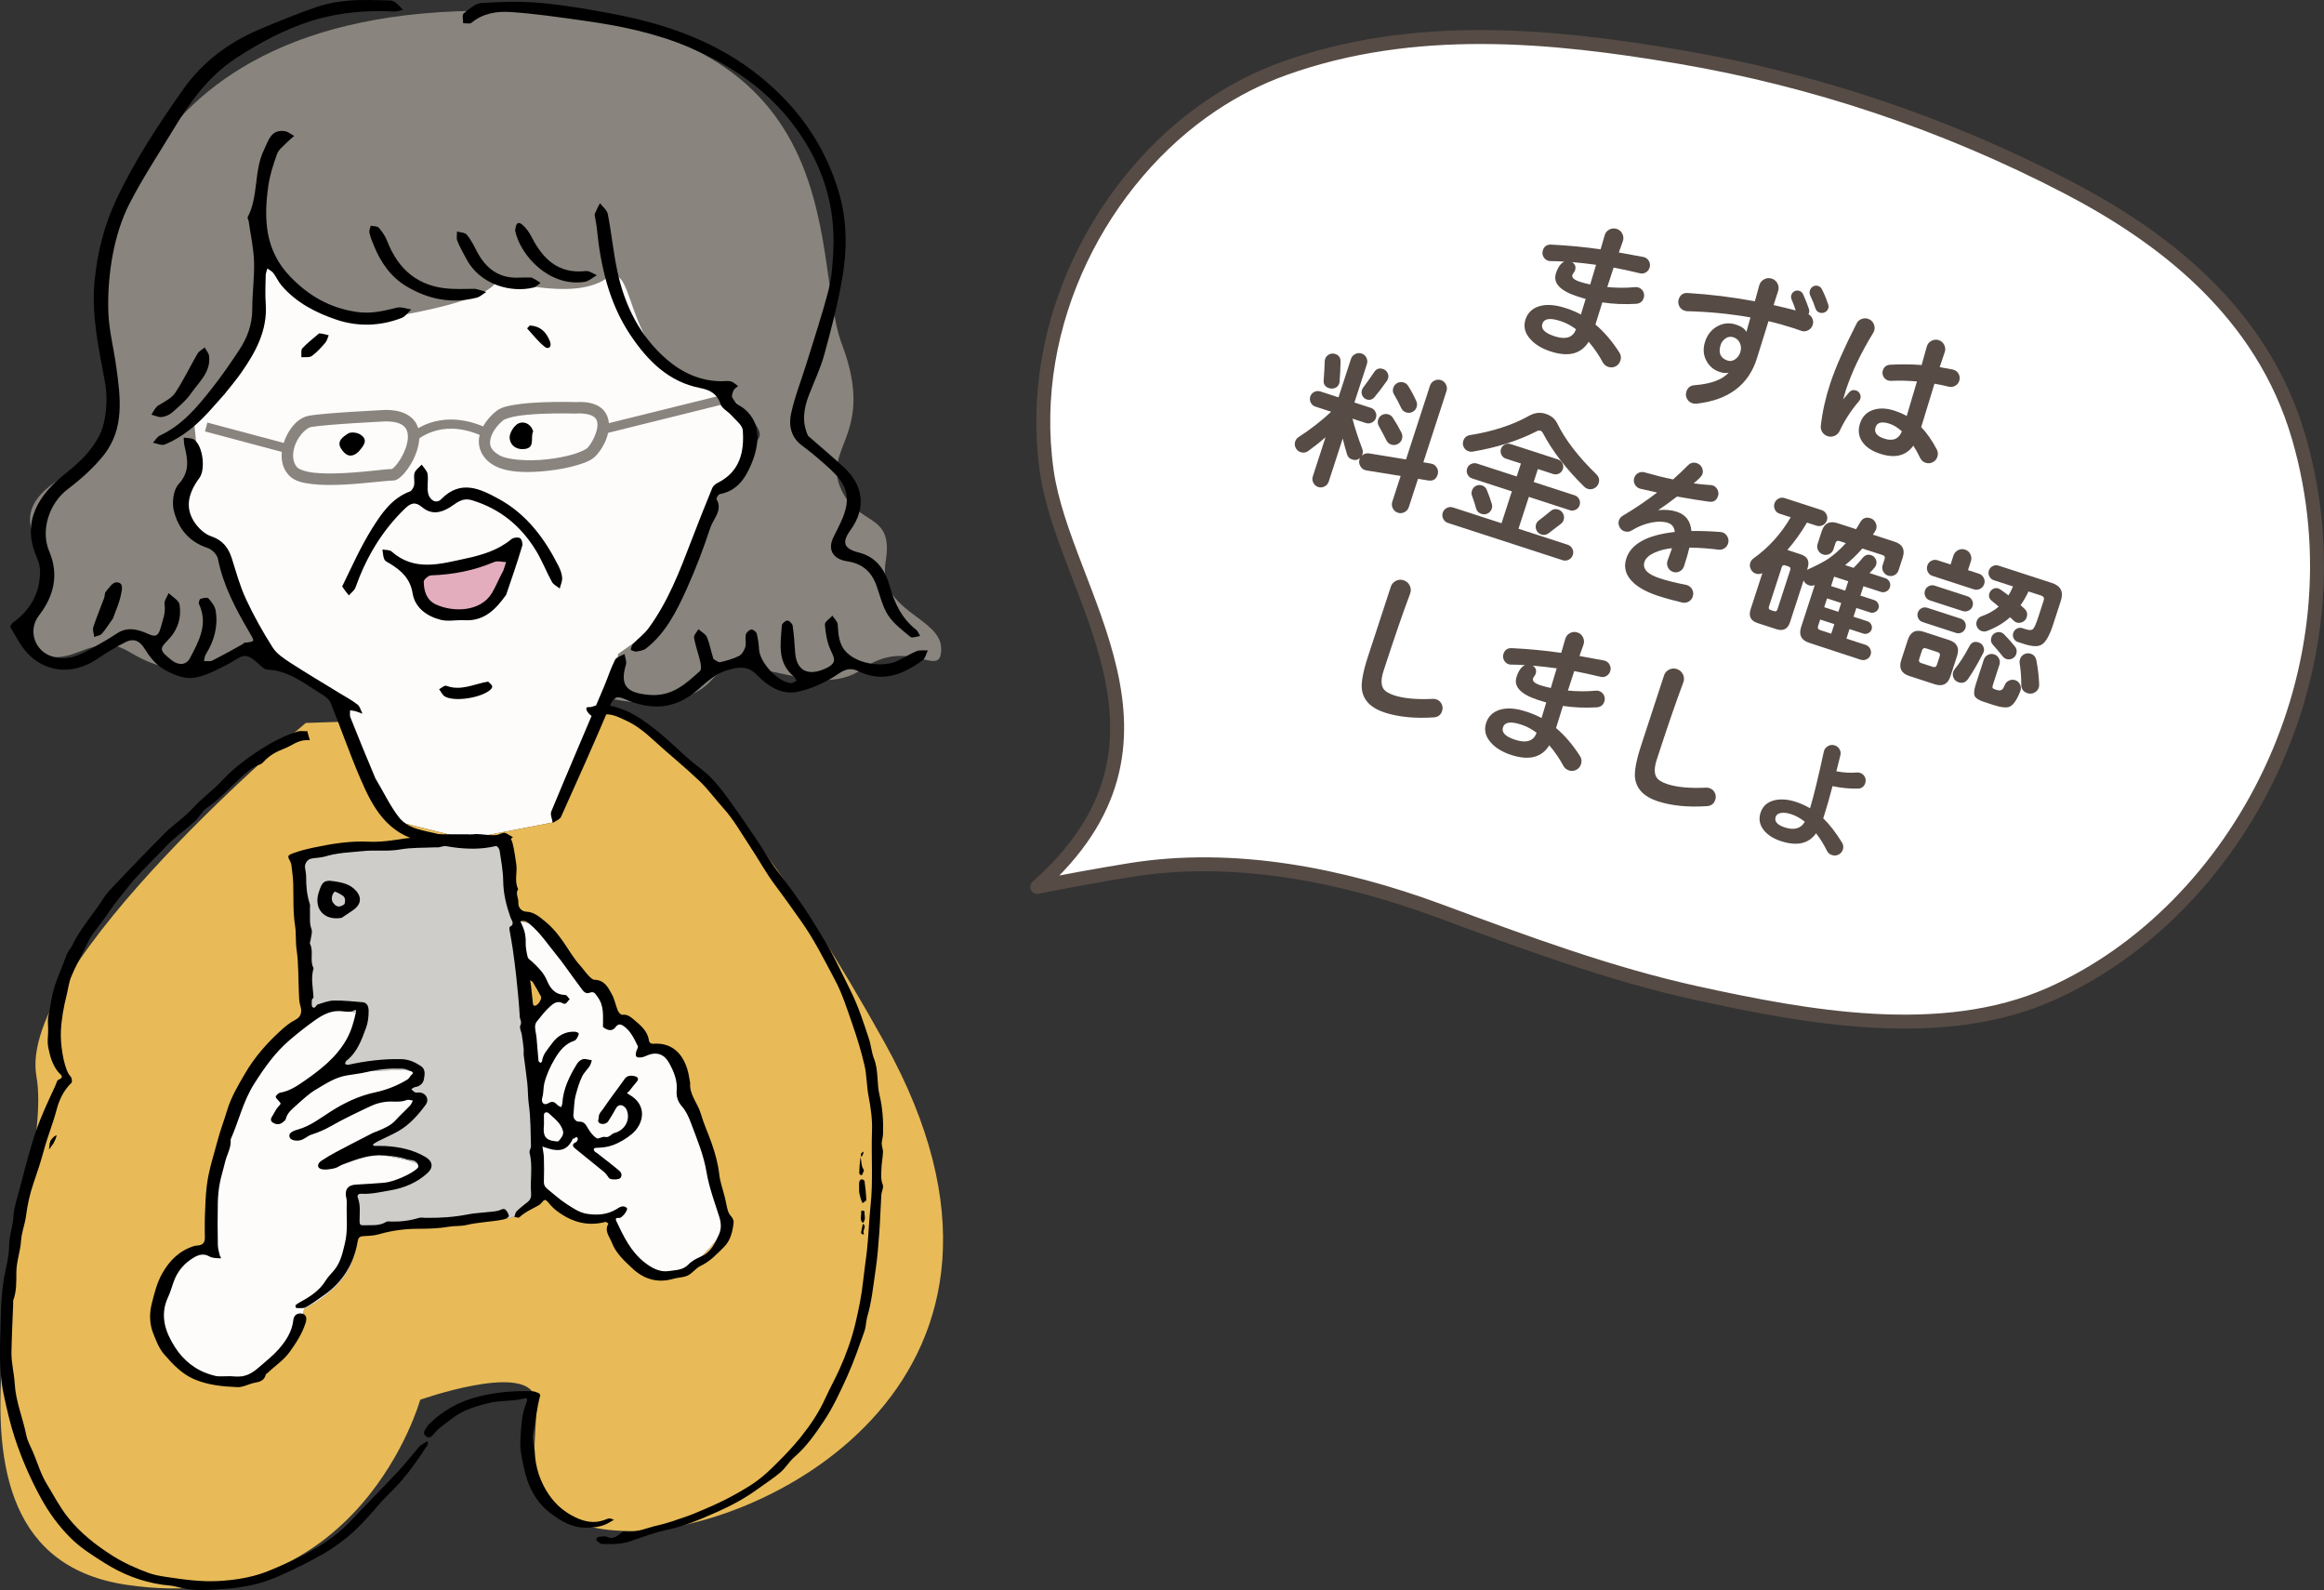 <?xml version="1.0" encoding="UTF-8"?><svg id="_レイヤー_2" xmlns="http://www.w3.org/2000/svg" width="248.92" height="170.269" viewBox="0 0 248.92 170.269"><rect x="0" y="0" width="248.92" height="170.269" fill="#333333" stroke="none"/><defs><style>.cls-1{fill:#e4adbd;}.cls-1,.cls-2,.cls-3,.cls-4,.cls-5,.cls-6,.cls-7{stroke-width:0px;}.cls-1,.cls-3,.cls-4,.cls-5,.cls-7{fill-rule:evenodd;}.cls-8{fill:#fff;stroke:#564b45;stroke-linecap:round;stroke-linejoin:round;stroke-width:1.493px;}.cls-3{fill:#e8bb58;}.cls-4{fill:#cfcdca;}.cls-5{fill:#fefcfb;}.cls-6{fill:#564b45;}.cls-7{fill:#89847d;}</style></defs><g id="_ヘッダー"><path class="cls-8" d="M129.849,11.23c2.423-1.619,4.996-2.931,7.661-3.887,13.933-5.002,28.653-3.59,42.44-1.245,14.309,2.434,28.276,7.091,41.394,13.897,10.228,5.307,20.969,13.38,24.877,26.86,7.222,24.907-6.481,50.672-26.608,59.606-11.656,5.174-26.182,2.441-37.803-.094-9.404-2.052-18.609-5.488-27.681-8.843-10.383-3.84-22.005-6.153-33.13-4.348-3.304.536-6.607,1.139-9.904,1.796,17.613-15.603,2.893-31.281,1.019-44.529-2.257-15.952,6.033-31.396,17.733-39.213Z"/><path class="cls-6" d="M176.052,31.918c-.124.383-.396.588-.816.615-1.258.074-2.463.022-3.615-.152-.204.628-.45,1.417-.736,2.37.932.783,1.787,1.785,2.567,3.002.171.267.208.555.107.862-.09.276-.259.48-.507.612-.248.131-.51.151-.787.062-.266-.087-.465-.253-.598-.494-.4-.754-.903-1.485-1.505-2.2-.814,1.311-2.172,1.657-4.074,1.039-.967-.314-1.702-.765-2.205-1.352-.566-.642-.729-1.336-.487-2.078.221-.682.683-1.142,1.384-1.385.793-.271,1.783-.207,2.97.19.573.187,1.101.409,1.58.671.103-.354.272-.91.506-1.668-.206-.055-.494-.144-.865-.264-1.881-.611-2.652-1.438-2.314-2.479.217-.669.518-1.089.902-1.257-.577-.035-1.063-.053-1.463-.053-.106,0-.197-.012-.271-.036-.234-.076-.406-.222-.518-.441-.111-.218-.128-.442-.052-.677.138-.426.434-.629.886-.611,1.827.09,3.593.258,5.298.506l.434-1.498c.079-.28.247-.486.502-.622.255-.133.521-.155.797-.065s.477.265.603.53c.126.263.14.526.043.789-.079.21-.221.609-.425,1.201.586.108,1.463.27,2.627.484.254.047.451.187.586.419.137.232.163.477.08.73-.072.223-.21.394-.412.509-.203.118-.417.145-.644.083-.991-.24-1.924-.443-2.797-.61l-.679,2.088c1.024.099,2.011.103,2.957.011.145-.012.266-.002.361.029.244.079.421.228.533.445.112.219.127.45.047.694ZM168.8,35.254c-.508-.389-1.071-.684-1.687-.885-1.096-.355-1.732-.256-1.912.296-.18.553.251.998,1.293,1.337,1.072.349,1.795.202,2.169-.44.028-.05.073-.152.136-.308ZM170.322,30.461c.124-.418.334-1.118.63-2.104-.888-.124-1.744-.22-2.566-.288.329.213.434.506.313.877-.024.074-.073.161-.146.263-.073.099-.119.175-.136.228-.093.287.179.534.817.742.297.096.66.19,1.088.282Z"/><path class="cls-6" d="M194.151,34.802c-.083.255-.247.445-.493.57-.247.126-.501.141-.763.044-.262-.098-.51-.185-.745-.261-.914-.297-1.824-.552-2.729-.763-.331,1.055-.746,2.383-1.242,3.984-.894,2.859-3.059,4.477-6.493,4.853-.135.015-.276-.002-.426-.051-.255-.083-.446-.245-.573-.485-.126-.242-.147-.494-.061-.76.139-.426.429-.654.875-.686,1.734-.13,2.955-.578,3.663-1.349-.262.081-.583.058-.965-.066-.648-.21-1.132-.622-1.45-1.237-.316-.614-.356-1.287-.118-2.021.238-.732.674-1.275,1.305-1.629.632-.353,1.304-.414,2.017-.183.562.183.931.444,1.102.781.038-.117.182-.634.434-1.551-2.222-.393-4.481-.615-6.779-.668-.082-.004-.175-.022-.281-.058-.255-.082-.443-.243-.565-.483-.123-.238-.142-.486-.06-.74.155-.479.487-.702.993-.666,2.351.142,4.739.436,7.167.884l.464-1.699c.082-.291.256-.508.52-.65.265-.145.539-.169.826-.076.276.09.481.266.614.525.133.261.154.529.064.805l-.487,1.5c.842.191,1.631.383,2.368.574-.082-.285-.23-.68-.442-1.184-.066-.161-.074-.317-.025-.466.059-.182.17-.315.333-.403.165-.087.336-.103.518-.043.19.062.327.184.409.361.274.607.483,1.14.628,1.597.047.146.046.292-.002.44-.004.01-.021.047-.052.105.199.112.342.277.43.493.089.217.096.438.023.66ZM186.398,37.729c.114-.352.1-.682-.04-.991-.141-.311-.371-.517-.689-.62-.308-.101-.592-.061-.849.12-.259.181-.434.414-.528.701-.269.863-.016,1.423.76,1.675.275.09.544.041.805-.145.259-.186.441-.432.541-.74ZM195.823,33.018c-.062.191-.183.332-.365.42-.181.088-.368.101-.559.038-.233-.076-.387-.237-.459-.483-.096-.325-.284-.792-.567-1.4-.068-.152-.071-.323-.009-.515.059-.18.173-.316.344-.407.17-.092.346-.108.527-.05s.314.173.4.342c.233.439.455.97.664,1.59.062.174.069.329.024.466Z"/><path class="cls-6" d="M199.256,42.7c-.031.096-.074.175-.131.239-.875,1.032-1.569,2.099-2.079,3.201-.114.245-.297.421-.542.529-.247.107-.498.121-.752.038-.245-.079-.436-.228-.572-.441-.135-.215-.187-.446-.154-.693.179-1.527.52-3.044,1.021-4.551.552-1.664,1.49-3.792,2.813-6.382.108-.224.281-.382.517-.475.235-.094.471-.103.705-.027.266.087.463.257.592.511.129.253.151.513.064.778-.024.074-.062.149-.109.228-1.299,2.116-2.277,4.166-2.933,6.149-.079.246-.173.567-.279.968.057-.064.266-.313.631-.748.206-.237.459-.309.755-.212.182.06.315.177.405.353.09.177.106.354.047.535ZM207.513,48.908c-.086.266-.252.461-.499.587-.246.125-.502.145-.768.059s-.464-.269-.599-.547c-.201-.429-.437-.858-.709-1.288-.791,1.094-1.972,1.386-3.544.875-.915-.297-1.563-.733-1.945-1.31-.383-.577-.458-1.221-.227-1.934.235-.723.69-1.204,1.367-1.441.678-.238,1.446-.217,2.308.062.478.155.92.346,1.329.572.362-1.187.727-2.419,1.096-3.698-.982-.084-1.917-.104-2.798-.062-.096.003-.197-.011-.303-.046-.224-.072-.389-.214-.497-.426-.107-.211-.125-.428-.053-.652.121-.371.374-.571.758-.599,1.081-.071,2.211-.062,3.394.027l.552-1.972c.08-.278.246-.485.501-.619.255-.136.516-.16.782-.073.266.086.462.259.588.519.127.258.144.518.046.78-.166.475-.344,1.005-.534,1.59.446.073.911.161,1.396.259.275.055.482.205.621.449.138.244.163.499.077.765-.076.234-.221.409-.436.528-.214.117-.442.149-.683.095-.489-.122-1-.229-1.534-.321l-1.422,4.648c.598.617,1.155,1.416,1.671,2.393.129.254.15.515.064.78ZM203.708,46.19c-.435-.398-.874-.671-1.321-.816-.828-.27-1.328-.144-1.497.377-.18.553.129.959.927,1.218.934.304,1.564.044,1.892-.778Z"/><path class="cls-6" d="M153.982,50.827c-.163.498-.5.706-1.013.622l-1.088-.178-.984,3.028c-.08.245-.235.427-.468.545-.232.118-.465.14-.7.063-.244-.079-.425-.235-.544-.468-.118-.232-.138-.471-.058-.716l.896-2.758-3.667-.591c-.279-.044-.493-.191-.642-.438-.148-.25-.18-.506-.093-.771.007-.021.026-.062.057-.123-.246.215-.527.27-.847.166-.287-.094-.473-.282-.556-.568-.159-.521-.312-1.082-.459-1.682l-1.497,4.607c-.076.233-.225.408-.444.525-.219.116-.447.136-.68.061-.234-.076-.408-.227-.523-.452s-.134-.455-.058-.688l1.362-4.192c-.562.499-1.181.991-1.855,1.476-.246.18-.518.221-.815.124-.233-.076-.409-.228-.523-.452-.114-.226-.133-.454-.057-.688.066-.201.188-.362.368-.48,1.262-.812,2.425-1.714,3.487-2.708l-1.689-.549c-.224-.072-.389-.215-.495-.426-.108-.211-.127-.428-.054-.652.072-.223.214-.388.427-.496.209-.107.427-.124.65-.052l1.945.632,1.336-4.113c.076-.233.226-.408.452-.522.225-.114.455-.134.689-.058.232.075.405.226.514.449.109.223.126.452.05.686l-1.336,4.113,1.754.569c.223.072.388.214.496.425.108.212.126.43.054.652-.073.224-.215.389-.427.496-.211.107-.429.125-.651.053l-1.436-.467c.256.988.608,2.072,1.059,3.252.069.188.072.377.01.568-.01.031-.03.077-.062.137.23-.206.498-.283.798-.234l3.933.645,2.564-7.891c.08-.245.235-.427.467-.544.232-.119.471-.138.715-.059.234.076.41.229.529.462.119.232.138.471.058.716l-2.476,7.619.802.138c.269.039.478.182.629.424.15.242.182.498.096.764ZM143.48,40.84c-.003.08-.015.152-.036.217-.076.234-.222.396-.438.482-.217.09-.436.098-.66.024-.414-.135-.604-.42-.569-.854.055-.675.093-1.352.112-2.025.002-.081.017-.16.042-.234.072-.223.215-.388.425-.496.212-.107.429-.124.651-.052.394.128.586.401.579.821-.016.771-.051,1.477-.105,2.117ZM148.667,40.551c-.014.043-.049.114-.104.213-.479.678-.92,1.258-1.322,1.738-.235.287-.523.376-.863.266-.201-.065-.353-.196-.453-.394s-.119-.396-.053-.6c.042-.127.08-.208.115-.243.479-.644.88-1.207,1.201-1.69.23-.349.542-.459.936-.331.223.072.387.212.491.416.104.204.122.412.053.625ZM150.158,47.027c-.076.234-.227.408-.452.523s-.455.135-.689.059c-.244-.079-.422-.236-.533-.474-.205-.418-.467-.914-.786-1.488-.135-.232-.164-.47-.084-.715.076-.233.222-.404.438-.51s.441-.121.675-.045c.191.062.347.183.463.362.322.492.627,1.02.914,1.584.114.225.132.459.053.703ZM151.733,43.59c-.076.234-.224.408-.441.519-.219.111-.445.129-.678.053-.256-.083-.434-.24-.535-.474-.225-.496-.481-.978-.763-1.446-.14-.22-.168-.46-.085-.714.076-.234.224-.406.441-.518.218-.111.445-.129.679-.053.212.068.375.198.489.388.341.546.625,1.079.855,1.601.097.207.109.422.037.645Z"/><path class="cls-6" d="M168.464,59.426c-.076.234-.222.402-.439.51-.217.105-.437.122-.66.05l-12.274-3.988c-.223-.072-.392-.216-.504-.428-.113-.214-.131-.437-.055-.671.076-.234.222-.402.438-.509s.437-.122.66-.05l5.196,1.688,1.109-3.413-4.256-1.383c-.213-.068-.374-.205-.483-.412-.109-.205-.128-.419-.056-.644.072-.223.214-.386.424-.487.209-.104.42-.119.633-.051l4.256,1.383.45-1.387-1.609-.523c-.213-.068-.371-.205-.475-.408-.104-.205-.122-.413-.053-.625.069-.213.206-.372.41-.475.204-.104.412-.122.625-.053l5.069,1.646c.212.069.371.206.475.41.104.203.122.412.053.625-.069.212-.206.371-.41.475-.204.104-.413.121-.625.052l-1.643-.533-.45,1.387,4.384,1.425c.213.068.373.206.483.412.108.206.127.42.055.643-.073.225-.214.388-.423.489-.21.103-.42.118-.633.05l-4.384-1.425-1.109,3.413,5.261,1.709c.223.072.391.214.504.428.113.213.131.436.056.67ZM171.226,51.741c-.08.244-.235.426-.468.544-.232.119-.471.138-.715.058-.128-.041-.246-.113-.352-.219-1.934-1.897-3.41-3.81-4.428-5.738-.072-.142-.161-.229-.266-.264-.117-.038-.254-.018-.408.062-2.014,1.025-4.299,1.751-6.859,2.178-.147.022-.291.011-.429-.034-.232-.076-.406-.224-.516-.441-.112-.219-.129-.444-.053-.678.114-.352.35-.557.709-.615,2.455-.391,4.57-1.083,6.351-2.078.587-.326,1.173-.395,1.758-.205s.997.53,1.238,1.02c.861,1.76,2.257,3.576,4.187,5.449.285.28.368.602.251.963ZM159.781,54.473c-.076.232-.223.403-.439.508-.217.106-.436.124-.66.051-.309-.1-.502-.299-.582-.595-.121-.462-.268-.915-.44-1.358-.065-.162-.065-.344 0-.546.073-.224.212-.39.418-.499s.421-.128.645-.055c.255.082.431.245.527.488.224.542.402,1.041.536,1.496.051.17.049.338-.006.51ZM167.476,55.686c-.052.159-.141.289-.267.389-.252.2-.707.547-1.36,1.039-.232.172-.486.213-.762.123-.233-.076-.404-.224-.509-.439-.106-.216-.123-.436-.05-.659.051-.159.156-.303.315-.427.277-.203.681-.525,1.212-.963.249-.226.533-.285.852-.182.234.076.407.223.517.441.112.219.128.444.053.678Z"/><path class="cls-6" d="M185.092,58.202c-.072.225-.205.396-.396.516-.192.119-.401.166-.627.141-1.015-.131-2.055-.204-3.119-.221-.115.502-.309,1.168-.577,1.997-.08.245-.233.427-.46.547-.228.119-.463.14-.707.061-.255-.083-.439-.245-.555-.489-.115-.242-.127-.484-.038-.726.219-.599.349-.961.39-1.089l.078-.239c-.682.071-1.284.223-1.804.453-.632.276-1.011.612-1.139,1.006-.242.744.302,1.331,1.631,1.763.839.272,1.774.506,2.804.699.286.059.503.212.653.459.148.249.176.511.086.787-.079.244-.227.429-.442.552-.217.124-.45.157-.702.099-.907-.213-1.764-.449-2.571-.712-1.116-.362-1.985-.821-2.603-1.375-.854-.771-1.122-1.646-.804-2.624.511-1.572,2.24-2.52,5.189-2.843-.036-.504-.282-.831-.739-.979-.479-.155-1.057-.168-1.733-.035-.728.141-1.443.425-2.146.854-.235.147-.491.177-.768.087-.233-.076-.41-.231-.528-.463s-.141-.466-.064-.699c.069-.213.206-.38.411-.501,1.279-.76,2.507-1.589,3.68-2.488-.415-.1-1.011-.234-1.79-.405-.251-.058-.444-.203-.58-.435-.136-.232-.163-.477-.08-.732.076-.232.221-.406.433-.52.213-.111.438-.137.675-.07,1.021.295,2.037.549,3.049.76.543-.48,1.07-.979,1.579-1.495.28-.285.602-.369.963-.251.244.079.425.234.544.468.118.231.138.47.059.714-.062.191-.374.52-.936.983.594.087,1.203.149,1.824.187.072,0,.143.012.217.036.225.073.393.222.507.446.115.226.135.455.059.689-.152.467-.471.67-.955.605-.789-.103-1.895-.28-3.317-.531l-.118-.021c-.737.571-1.412,1.057-2.023,1.458.741-.077,1.405-.021,1.989.17.967.313,1.489,1.001,1.568,2.061.934-.014,1.967.021,3.103.108.081.004.153.016.217.036.244.08.427.239.549.479.122.24.143.48.063.725Z"/><path class="cls-6" d="M203.351,61.069c-.076.234-.223.406-.441.518-.218.111-.444.129-.677.053-.234-.076-.41-.225-.525-.443-.117-.221-.138-.447-.062-.682l.212-.654c.069-.211-.003-.353-.215-.422l-2.169-.704c-.547.633-1.163,1.227-1.847,1.779l.909.296c.381-.382.71-.745.988-1.09.248-.295.548-.385.898-.271.213.069.371.206.475.41.104.203.122.412.053.625-.031.096-.091.199-.181.311-.088.113-.265.303-.528.569l1.69.549c.201.065.351.193.448.384.097.189.112.386.046.588-.065.201-.192.351-.383.448-.19.097-.386.111-.587.046l-1.865-.605-.326,1.005,1.482.481c.18.059.316.173.408.343.091.173.108.349.05.528-.059.182-.177.316-.354.405-.176.09-.354.105-.534.047l-1.482-.481-.306.94,1.482.481c.18.059.316.173.408.344.091.17.109.347.05.527-.059.181-.178.316-.354.405-.176.09-.354.105-.534.047l-1.482-.481-.332,1.021,2.057.668c.212.069.374.206.481.412.11.206.129.421.056.644-.072.223-.214.385-.424.487-.208.103-.425.118-.648.046l-5.511-1.809c-.851-.276-1.137-.84-.86-1.689l1.46-4.495c-.204.086-.412.095-.625.025-.277-.09-.467-.264-.572-.521l-1.45,4.463c-.241.744-.733.996-1.478.754l-1.993-.647c-.744-.241-.994-.735-.753-1.479l1.259-3.873c-.237.111-.472.128-.706.052-.232-.076-.41-.229-.526-.462-.119-.232-.141-.466-.064-.7.062-.191.177-.346.346-.468,1.603-1.136,2.931-2.603,3.985-4.398l-1.18-.384c-.234-.076-.405-.221-.51-.438-.106-.216-.122-.44-.046-.675.073-.223.216-.391.43-.504.211-.113.436-.131.67-.055l3.937,1.279c.234.075.406.223.519.441.11.218.13.438.058.66-.076.234-.224.407-.441.518-.22.113-.444.129-.679.053l-1.02-.331c-.615,1.058-1.313,2.035-2.098,2.932l1.419.462c.744.241.994.734.752,1.477l-.062.191c.965-.438,1.699-.815,2.202-1.134.674-.451,1.325-1.026,1.953-1.728l-.686-.223c-.212-.069-.353.003-.422.215l-.212.654c-.076.234-.223.406-.441.518s-.444.129-.678.053c-.234-.076-.409-.224-.525-.443-.116-.221-.138-.447-.062-.682l.445-1.371c.276-.85.84-1.137,1.689-.86l1.993.647c.122-.195.265-.437.43-.725.255-.457.625-.607,1.114-.448.245.079.425.238.542.476.116.238.135.479.056.724-.024.074-.138.261-.341.559l2.327.757c.852.275,1.138.84.861,1.689l-.445,1.371ZM190.376,65.259l1.377-4.239c.059-.182-.003-.301-.183-.359l-.367-.119c-.181-.06-.3.001-.359.183l-1.377,4.239c-.059.182.002.301.183.359l.367.119c.18.059.301-.001.359-.183ZM196.142,67.856l.332-1.021-1.516-.492-.228.703c-.069.211.004.353.217.422l1.195.389ZM196.903,65.512l.306-.941-1.516-.492-.306.941,1.516.492ZM197.639,63.249l.326-1.006-1.516-.492-.326,1.006,1.516.492Z"/><path class="cls-6" d="M208.911,72.41c-.276.851-.838,1.138-1.688.861l-2.727-.886c-.85-.276-1.136-.839-.86-1.689l.71-2.184c.276-.851.839-1.138,1.689-.861l2.727.886c.851.276,1.136.839.86,1.689l-.71,2.184ZM210.516,67.256c-.069.213-.202.369-.398.469-.199.101-.402.117-.615.049l-3.571-1.161c-.212-.069-.369-.202-.469-.4-.101-.196-.117-.4-.048-.613.069-.213.202-.368.4-.471.196-.1.401-.116.613-.047l3.571,1.161c.213.068.368.201.471.398.1.199.115.402.046.615ZM207.456,71.197l.306-.941c.069-.213-.003-.353-.216-.422l-1.259-.409c-.213-.068-.353.002-.422.215l-.306.941c-.069.212.002.354.215.422l1.259.409c.213.069.354-.003.423-.215ZM211.283,64.897c-.072.223-.214.387-.424.488-.208.102-.42.119-.632.05l-3.524-1.146c-.212-.068-.37-.205-.475-.409-.104-.204-.119-.418-.047-.641.069-.213.206-.372.41-.476.204-.104.413-.121.625-.053l3.524,1.146c.212.069.374.206.482.411.11.207.13.416.061.629ZM212.526,62.534c-.076.234-.223.406-.441.519-.218.11-.444.129-.677.053l-4.417-1.435c-.233-.076-.403-.223-.51-.438-.104-.218-.12-.442-.044-.677.072-.223.216-.391.428-.504.213-.113.437-.132.67-.056l1.387.45.311-.956c.083-.255.245-.446.486-.573s.495-.147.761-.062c.255.083.442.247.562.491.12.245.14.495.057.75l-.311.956,1.164.378c.232.076.406.223.517.441.111.219.13.439.058.662ZM212.408,69.951c-.628,1.206-1.168,2.128-1.623,2.769-.258.362-.595.477-1.01.342-.232-.076-.406-.223-.517-.441-.112-.219-.128-.444-.053-.679.035-.105.091-.205.166-.298.525-.64,1.05-1.457,1.572-2.449.216-.412.542-.547.979-.405.244.079.417.235.517.468.101.232.09.464-.031.694ZM216.398,73.997c-.364.939-.745,1.496-1.143,1.673-.342.147-.917.09-1.725-.173l-1.021-.331c-.553-.18-.886-.391-1-.633-.115-.244-.076-.663.117-1.259l.854-2.63c.076-.233.223-.405.441-.518.219-.111.443-.129.678-.053.223.072.391.218.502.437s.128.444.053.678l-.674,2.073c-.065.201-.085.333-.058.395.027.062.121.118.279.17l.16.052c.255.083.446.069.577-.041.091-.063.191-.231.303-.5.081-.209.23-.363.45-.463.22-.098.437-.113.649-.044.233.076.407.229.52.46.113.23.125.467.035.707ZM219.921,66.84c-.39,1.201-.804,1.931-1.24,2.188-.383.239-1.016.216-1.898-.07l-.654-.213c-.201-.065-.351-.192-.447-.384-.098-.189-.112-.386-.047-.588s.194-.354.386-.456c.192-.103.389-.12.59-.055l.367.119c.372.121.631.113.774-.022.144-.135.335-.569.573-1.303l.569-1.754c.086-.266-.003-.441-.269-.527l-1.354-.44c-.262.55-.545,1.038-.849,1.469.012.004.151.132.421.384.271.254.35.555.235.905-.076.234-.222.403-.438.509-.216.107-.442.121-.676.046-.128-.042-.349-.226-.666-.552-.682.613-1.505,1.103-2.47,1.472-.187.068-.375.072-.567.01-.213-.069-.374-.206-.483-.413-.109-.205-.127-.42-.054-.644.086-.266.261-.444.525-.534.701-.242,1.312-.584,1.831-1.025-.199-.183-.442-.386-.727-.608-.287-.222-.377-.497-.27-.827.062-.191.186-.341.368-.452.183-.111.381-.132.593-.063.128.041.488.288,1.082.738.167-.262.33-.58.486-.952l-2.057-.668c-.213-.069-.372-.206-.476-.409-.104-.205-.121-.413-.052-.625.069-.213.204-.371.409-.475.204-.104.413-.122.625-.053l5.707,1.854c.956.312,1.279.945.968,1.901l-.818,2.519ZM215.959,70.03c-.069.213-.207.373-.412.483-.206.108-.42.127-.644.054-.159-.052-.292-.146-.4-.287-.306-.394-.652-.799-1.032-1.217-.218-.235-.276-.507-.176-.814.069-.213.205-.371.41-.475.203-.104.412-.122.625-.053.127.041.239.111.335.214.424.432.807.86,1.149,1.29.192.239.24.508.144.805ZM218.373,73.615c-.083.256-.243.442-.481.558-.237.117-.479.137-.723.058-.447-.146-.671-.448-.675-.908.004-.808-.055-1.585-.177-2.33-.018-.124-.003-.261.045-.409.079-.244.23-.42.454-.531.224-.108.452-.126.686-.05.33.107.532.338.605.69.168.854.27,1.715.305,2.584.005.131-.008.244-.039.339Z"/><path class="cls-6" d="M154.464,76.129c-.138.426-.43.653-.875.686-2.031.139-3.796-.034-5.295-.521-1.402-.456-2.205-1.24-2.407-2.353-.134-.713.077-1.919.63-3.62l2.45-7.486c.093-.286.273-.499.541-.635.267-.136.543-.158.831-.064.299.097.517.285.654.564.138.279.153.567.047.861-.745,1.967-1.694,4.726-2.848,8.274-.266.818-.284,1.436-.055,1.85.179.317.576.575,1.192.775,1.031.335,2.412.461,4.144.377.131-.004.249.012.354.046.267.086.459.252.579.496.122.244.14.494.057.749Z"/><path class="cls-6" d="M171.834,75.129c-.125.381-.397.587-.817.615-1.258.073-2.463.021-3.616-.153-.204.628-.449,1.416-.735,2.37.931.784,1.786,1.785,2.567,3.002.171.267.208.555.107.862-.09.276-.259.48-.507.611-.248.132-.511.151-.787.062-.266-.086-.464-.251-.597-.494-.401-.753-.904-1.485-1.505-2.198-.814,1.31-2.172,1.656-4.074,1.038-.967-.314-1.702-.765-2.205-1.352-.566-.642-.729-1.335-.487-2.079.221-.68.683-1.141,1.383-1.384.793-.271,1.783-.207,2.97.19.573.187,1.101.41,1.58.671.103-.354.271-.91.506-1.668-.205-.055-.494-.144-.865-.264-1.881-.611-2.653-1.438-2.314-2.479.217-.668.519-1.089.903-1.258-.577-.034-1.065-.052-1.464-.052-.104,0-.196-.012-.27-.035-.234-.076-.406-.223-.518-.441-.112-.219-.129-.443-.053-.678.139-.425.434-.629.887-.611,1.827.089,3.593.257,5.299.506l.434-1.498c.079-.279.247-.486.502-.622.254-.133.521-.155.797-.065s.478.266.603.53c.125.263.14.526.042.789-.079.21-.222.61-.425,1.2.587.109,1.463.271,2.627.484.254.048.451.188.586.42.136.232.163.476.08.73-.072.224-.209.393-.412.51-.202.117-.416.144-.644.081-.991-.239-1.925-.442-2.797-.608l-.679,2.087c1.024.1,2.011.103,2.958.011.144-.012.265-.002.361.029.244.079.421.229.533.445.111.218.127.451.048.695ZM164.582,78.464c-.508-.389-1.071-.684-1.687-.884-1.096-.355-1.732-.256-1.912.297-.179.553.251.997,1.293,1.336,1.072.349,1.795.202,2.169-.439.028-.051.073-.153.136-.31ZM166.104,73.671c.124-.418.334-1.118.63-2.104-.888-.124-1.745-.22-2.567-.288.329.213.434.506.313.877-.024.074-.073.162-.146.262s-.119.176-.136.229c-.094.287.178.533.816.74.298.097.661.19,1.089.283Z"/><path class="cls-6" d="M183.724,85.635c-.138.426-.43.654-.875.686-2.031.139-3.795-.033-5.294-.521-1.402-.456-2.206-1.24-2.408-2.353-.134-.712.077-1.919.63-3.619l2.45-7.487c.093-.286.273-.499.541-.635.267-.136.544-.158.831-.064.299.097.517.285.654.564.139.28.153.567.047.861-.745,1.967-1.693,4.726-2.847,8.274-.266.818-.285,1.436-.056,1.851.179.317.576.574,1.193.774,1.03.336,2.412.461,4.143.377.131-.004.249.012.355.047.266.086.458.251.578.495.122.245.14.495.057.749Z"/><path class="cls-6" d="M199.79,83.841c-.128.395-.392.596-.795.605-.877.021-1.782-.067-2.716-.265-.344,1.31-.655,2.395-.935,3.256l-.062.191c.68.654,1.351,1.52,2.012,2.592.148.236.178.486.091.752-.08.244-.231.424-.457.539-.226.114-.46.133-.704.054-.246-.08-.426-.233-.54-.458-.355-.714-.745-1.34-1.169-1.878-.787,1.119-2.041,1.399-3.763.84-.798-.259-1.406-.646-1.827-1.158-.458-.583-.576-1.208-.358-1.878.242-.744.776-1.198,1.606-1.365.663-.124,1.388-.06,2.175.196.531.173,1.038.403,1.521.688.37-1.207.862-3.232,1.48-6.075.059-.25.203-.444.435-.58.232-.137.476-.163.732-.08.232.076.408.218.521.426.115.208.14.431.075.668-.007.02-.148.58-.423,1.678.797.152,1.528.195,2.196.132.11-.012.222.001.339.039.233.076.404.22.512.431.107.211.124.429.052.651ZM193.313,87.994c-.477-.378-.97-.65-1.479-.815-.426-.139-.788-.18-1.088-.125-.301.056-.486.195-.559.419-.159.488.171.865.989,1.131.998.325,1.711.122,2.137-.609Z"/><path class="cls-5" d="M50.035,89.848l-8.158-2.04-6.118-12.747-8.414-5.609-4.078-10.452s-3.824-1.786-3.824-4.845c0-3.06-8.159-37.222,18.867-43.34,27.025-6.12,41.556,11.727,41.556,33.652,0,0,2.55,4.59-3.058,9.179l-6.63,14.023-2.294,1.528-8.668,18.867-9.178,1.784Z"/><path class="cls-7" d="M26.899,23.696s4.686,12.079,15.864,10.096c11.178-1.983,10.456-3.966,10.456-3.966,0,0,8.113,2.524,11.719,0,3.606-2.524,1.261,10.456,12.258,11.717,0,0,4.688,3.966,4.147,5.229-.541,1.261-4.507,6.13-4.507,6.13l-5.768,13.7-4.869,3.425-.36,4.867s7.212,1.623,10.456-2.162c3.246-3.787,10.997,2.524,16.045-1.082,5.048-3.606,8.473,1.261,8.473-2.164,0-3.425-6.85-3.966-5.949-9.374.901-5.408-3.065-3.606-4.867-7.932-1.802-4.326,3.785-5.768.181-15.323-3.606-9.555,2.343-36.236-39.301-35.695C9.232,1.702,11.034,34.332,11.034,34.332c0,0,3.606,11.898-4.326,16.765-7.932,4.867.541,8.294-2.345,12.079-2.884,3.785-1.442,8.833,3.968,6.671,5.408-2.164,4.507.72,10.275,1.802,5.77,1.082,6.13-2.524,8.654-1.623,2.524.901-3.246-10.997-3.246-10.997,0,0-4.145-2.162-4.145-5.048,0-2.884,1.261-5.408,1.261-5.408l-.36-3.606s9.915-6.669,6.13-21.272h0Z"/><path class="cls-7" d="M79.816,41.694l-14.6,3.619c-.047-.624-.321-1.269-.904-1.69-.624-.45-1.507-.635-2.7-.565h.026-.057c.01,0,.02-.003.031-.003-.04-.003-1.696-.054-3.55.023-.939.039-1.923.109-2.78.241-.857.132-1.57.272-2.111.691-.531.414-1.057.979-1.424,1.649-1.139-.474-2.18-.687-3.104-.728-1-.044-1.862.109-2.563.339-.515.169-.947.383-1.287.585-.073-.241-.179-.476-.329-.694-.552-.803-1.608-1.266-3.123-1.269h-.015l-.016.003s-1.629.078-3.466.194c-1.837.116-3.833.259-4.756.43-1.18.218-2.061,1.3-2.563,2.53-.049.122-.095.249-.135.378l-8.178-2.18-.252.951,8.227,2.193c-.091.888.095,1.794.753,2.499.597.64,1.506.834,2.55.953,1.043.118,2.245.104,3.428.044,1.181-.062,2.34-.174,3.267-.269.927-.094,1.696-.163,1.812-.159.443.016.684-.192.935-.409.249-.215.489-.492.724-.818.468-.652.901-1.494,1.122-2.387.073-.294.121-.598.137-.901.295-.213.784-.51,1.475-.736,1.154-.38,2.821-.543,4.989.365-.003.006-.005.013-.006.02-.277,1.08.107,2.385,1.442,3.189,1.443.868,3.754.872,5.945.624,1.097-.124,2.153-.329,3.029-.588.878-.261,1.564-.518,2.028-1.005.539-.569,1.103-1.467,1.32-2.464l14.917-3.699-.236-.956v.001ZM62.357,44.282c.621.036,1.012.179,1.237.34.298.215.396.468.403.862.015.79-.622,2.006-1.072,2.48-.109.114-.699.44-1.486.673-.788.233-1.787.43-2.819.547-2.063.233-4.3.067-5.173-.458-.982-.591-1.061-1.142-.885-1.828.176-.687.785-1.463,1.365-1.913.131-.103.761-.327,1.543-.448.782-.121,1.732-.191,2.643-.228,1.822-.075,3.483-.021,3.485-.021h.031l.03-.003c.261-.016.492-.016.699-.005v.002ZM41.344,45.124c1.274.005,1.835.342,2.104.735.269.393.308.996.136,1.69-.173.696-.549,1.435-.931,1.966-.191.266-.383.479-.528.603-.145.126-.259.106-.086.112-.423-.015-1.059.07-1.981.165-.922.093-2.061.204-3.206.264-1.145.058-2.299.065-3.226-.039-.927-.104-1.602-.37-1.788-.569-.565-.607-.56-1.589-.174-2.539.388-.949,1.195-1.701,1.649-1.786.71-.132,2.783-.297,4.608-.412,1.814-.114,3.404-.191,3.425-.191h0Z"/><path class="cls-3" d="M64.839,76.335l-.24.008-5.385,11.72-9.178,1.784-8.158-2.039-5.053-10.529-4.075.137S1.741,103.377,3.904,115.277c2.164,11.898-15.144,50.836,9.735,54.442,24.878,3.606,31.368-19.83,31.368-19.83,0,0,11.178-3.966,12.259-.36,1.082,3.604-3.966,14.422,10.456,14.422s46.873-16.585,27.042-52.28c-19.83-35.695-29.926-35.335-29.926-35.335h0ZM54.382,90.218l.82,8.315,2.245.518,5.768,6.49c2.164,0,1.623,4.147,1.623,4.147,3.606-1.082,3.966,2.524,3.966,2.524,4.326-1.442,4.688,5.227,4.688,5.227l4.507,13.521c-6.851,10.816-11.538,1.802-11.538,1.802l-.903-2.162c-1.621.72-6.128-1.623-6.128-1.623l-1.377-1.53.114,1.17-3.425,1.802-16.766,1.442v1.623c0,4.147-5.408,6.671-5.408,6.671-.72,4.867-5.408,7.029-5.408,7.029-10.637,1.983-9.916-5.227-9.375-10.094.541-4.869,4.869-2.705,4.869-2.705,0,0-1.263-1.623,1.442-11.538,2.496-9.152,8.458-13.798,9.371-14.466l-1.439-16.18,6.49-1.263,15.865-.72ZM55.684,103.418l1.129,11.466-.448-5.558,2.703-2.524-3.385-3.384Z"/><path class="cls-5" d="M55.103,98.51l.362,4.688,3.604,3.604-2.703,2.524,1.442,17.849,1.623,1.802s4.507,2.343,6.128,1.623l.903,2.162s4.686,9.014,11.538-1.802l-4.507-13.521s-.36-6.669-4.688-5.227c0,0-.36-3.606-3.966-2.524,0,0,.541-4.147-1.623-4.147l-5.768-6.49-2.345-.541ZM35.304,108.226c-.919-.006-1.654.018-1.654.018,0,0-6.85,4.688-9.555,14.603-2.703,9.915-1.442,11.538-1.442,11.538,0,0-4.328-2.164-4.867,2.705-.541,4.867-1.263,12.077,9.374,10.094,0,0,4.688-2.162,5.408-7.029,0,0,5.408-2.524,5.408-6.671v-5.589s7.393-1.623,7.393-2.703c0-1.082-6.671-1.804-6.671-1.804,0,0,6.311-4.507,6.311-5.589,0-1.08-2.345-1.442-2.345-1.442,0,0,2.524-.72,2.345-1.442-.181-.72-8.835,0-8.835,0,0,0,2.705-5.408,2.705-6.13,0-.45-2.043-.549-3.575-.559h0Z"/><path class="cls-4" d="M54.382,90.218l-15.865.72-6.49,1.263,1.439,16.18c.076-.055.184-.137.184-.137,0,0,.735-.024,1.654-.018,1.532.01,3.575.109,3.575.559,0,.722-2.705,6.13-2.705,6.13,0,0,8.654-.72,8.835,0,.179.722-2.345,1.442-2.345,1.442,0,0,2.345.362,2.345,1.442,0,1.082-6.311,5.589-6.311,5.589,0,0,6.671.722,6.671,1.804,0,1.08-7.393,2.703-7.393,2.703v3.966l16.766-1.442,3.425-1.802-.114-1.17-.246-.272-.994-12.291-1.129-11.466-.22-.22-.362-4.688.099.023-.82-8.315Z"/><path class="cls-1" d="M44.3,60.912s5.864.51,9.943-1.784c0,0,.383,5.481-4.461,6.375-4.844.891-5.737-4.207-5.481-4.59h0Z"/><path class="cls-2" d="M40.215,83.363c.857,1.419,1.532,2.871,2.482,4.114,1.026,1.343,2.765,1.45,4.28,1.843,2.294.597,4.6.795,6.894-.133.252-.103.705.288,1.065.451-.269.221-.505.538-.813.65-2.967,1.078-5.856.472-8.843-.166-3.829-.818-5.348-3.652-6.676-6.737-1.144-2.661-2.094-5.406-3.179-8.095-.149-.365-.543-.688-.899-.904-1.853-1.129-3.561-2.586-5.892-2.684-.233-.01-.499-.196-.681-.37-1.874-1.804-1.884-1.038-3.752-.101-1.16.58-2.387,1.26-3.629,1.364-1.026.086-2.221-.437-3.149-1.002-.805-.491-1.45-1.351-1.963-2.172-.539-.863-1.193-1.07-1.996-.671-1.04.518-2.04,1.129-3.003,1.782-2.856,1.936-5.774,1.325-7.555-.624-.73-.8-1.228-1.812-1.794-2.751-.049-.081.148-.389.298-.5,1.869-1.356,2.876-3.171,2.884-5.483.002-.512-.158-1.055-.365-1.53-1.69-3.87.321-6.742,3.053-8.912,1.986-1.576,3.74-3.319,4.235-5.88.244-1.269.257-2.661.026-3.932-.66-3.598-1.475-7.184-1.11-10.86.298-3.001,1.004-5.887,2.322-8.686,1.988-4.219,4.536-8.076,7.194-11.844,2.002-2.843,4.805-4.96,8.051-6.347,2.05-.876,4.122-1.712,6.229-2.439,1.1-.38,2.288-.591,3.451-.683,1.452-.114,2.922-.038,4.383-.016.209.003.448.108.618.239.287.225.529.508.79.768-.322.062-.648.194-.966.178-3.018-.153-6.018.111-8.88,1.017-2.884.914-5.563,2.348-8.106,4.022-2.957,1.945-4.919,4.735-6.705,7.686-1.574,2.604-3.262,5.152-4.646,7.855-.857,1.67-1.427,3.549-1.781,5.4-.386,2.022-.548,4.126-.484,6.185.062,1.936.569,3.853.836,5.788.463,3.347.947,6.754-1.399,9.641-1.085,1.335-2.413,2.516-3.788,3.559-1.993,1.507-2.936,4.411-1.978,6.661,1.066,2.503.486,4.817-1.097,6.855-1.217,1.568-.492,3.824,1.427,4.404,1.66.501,2.951-.159,4.277-.901.885-.493,1.771-.991,2.612-1.554,1.095-.735,2.164-.497,3.243-.026.704.307,1.171.528,1.47-.59.227-.851.561-1.61.417-2.534-.057-.363.279-.789.435-1.185.406.401,1.093.758,1.168,1.214.238,1.472-.22,2.809-1.311,3.893-.855.852-.821,1.054.493,2.094.686.544,1.535.538,1.936-.232.94-1.799,1.985-3.638.971-5.799-.065-.138.044-.512.153-.551.27-.095.733-.192.857-.054.342.383.712.86.785,1.344.251,1.654-.158,3.197-1.053,4.616-.133.21-.145.497-.212.748.3-.012.647.073.891-.05,1.102-.553,2.175-1.162,3.257-1.755.067-.038.112-.147.176-.153,1.199-.133,1.144-.099.497-1.202-1.439-2.452-2.765-4.955-3.327-7.799-.09-.451-.647-1.004-1.103-1.152-2.001-.648-3.153-2.106-3.617-3.99-.219-.878-.051-2.232.513-2.846,1.22-1.331.983-2.636.632-4.082-.07-.29-.062-.598-.09-.898.375.066.828.02,1.111.217.951.657,1.251,3.184.574,4.101-1.145,1.548-1.663,3.199-.415,4.911.414.569,1.044,1.129,1.693,1.348,1.227.414,1.833,1.223,2.198,2.374.461,1.455.861,2.948,1.502,4.324.834,1.792,1.807,3.533,2.869,5.199.433.681,1.207,1.19,1.91,1.646,1.735,1.127,3.521,2.178,5.284,3.262.642.394,1.315.75,1.901,1.214.266.21.352.642.52.974-.251-.093-.497-.2-.754-.274-.183-.054-.376-.064-.566-.093.003.246-.063.52.021.733.862,2.175,1.75,4.339,2.692,6.568h0Z"/><path class="cls-2" d="M86.557,46.677c1.33,1.168,2.63,2.247,3.863,3.394,2.092,1.946,2.348,4.387.684,6.677-1.005,1.385-.697,2.021.924,2.431,1.814.46,2.778,1.861,3.246,3.516.53,1.869,1.291,3.521,2.853,4.741.197.153.285.445.426.672-.355.039-.849.247-1.041.09-.864-.712-1.807-1.418-2.4-2.335-.611-.945-.854-2.13-1.253-3.21-.539-1.465-1.515-2.306-3.121-2.549-1.6-.243-2.082-1.318-1.481-2.553.552-1.134,1.23-2.291,1.409-3.503.329-2.226-1.369-3.484-2.824-4.773-.637-.564-1.309-1.092-1.99-1.605-1.153-.872-1.382-2.154-1.121-3.371.388-1.815,1.092-3.561,1.641-5.343.815-2.64,1.693-5.263,2.382-7.937.353-1.371.433-2.831.502-4.256.228-4.735-1.144-9.03-3.88-12.859-2.923-4.095-6.902-6.855-11.5-8.814-3.644-1.551-7.468-2.333-11.354-2.876-2.637-.368-5.276-.764-7.927-.931-1.418-.088-2.891.156-4.093,1.157-.184.151-.59.039-.893.049.005-.355-.135-.888.04-1.033.574-.471,1.245-1.084,1.915-1.13,2.096-.143,4.22-.207,6.307-.015,2.623.241,5.235.69,7.826,1.185,5.747,1.097,11.147,2.98,15.786,6.759,4.018,3.272,6.837,7.272,8.333,12.229.939,3.102.932,6.262.385,9.392-.477,2.739-1.183,5.444-1.923,8.128-.412,1.498-1.108,2.915-1.661,4.375-.528,1.395-.753,2.804-.062,4.297h0Z"/><path class="cls-2" d="M76.418,70.571c.284.16.535.381.724.337.686-.165,1.387-.349,2.009-.668.316-.161.577-.601.681-.966.116-.409-.039-.891.052-1.314.05-.226.347-.497.579-.551.159-.038.526.227.578.415.149.551.226,1.131.258,1.703.076,1.409,1.999,3.502,3.405,3.624.195.016.407-.165.611-.254-.078-.142-.125-.326-.243-.42-1.862-1.496-1.468-3.544-1.326-5.514.015-.199.394-.52.596-.513.201.007.528.334.561.556.137.937.197,1.887.262,2.834.14,2.039,1.422,2.575,3.236,1.752,1.383-.627.924-1.162.523-2.079-.355-.815-.508-1.748-.57-2.641-.021-.295.52-.629.805-.945.199.315.549.619.567.945.063,1.092.125,2.164.953,2.99,1.251,1.246,3.855,1.663,5.499.886.675-.318,1.302-.743,1.991-1.019.358-.143.806-.067,1.212-.089-.181.36-.269.847-.559,1.061-2.084,1.528-4.29,2.426-6.878,1.176-.712-.344-1.305-.309-2.115.256-1.287.896-2.826,1.592-4.354,1.938-1.712.386-3.236-.59-4.388-1.787-.986-1.024-1.929-.861-3.076-.553-1.364.367-2.328,1.309-3.318,2.17-2.421,2.109-5.038,2.171-7.814.944-.846-.375-1.173-.148-1.527.688-1.699,4-3.472,7.971-5.258,11.935-.132.29-.583.437-.886.65-.062-.413-.297-.895-.16-1.226,1.865-4.494,3.787-8.967,5.683-13.447.391-.924.686-1.893,1.142-2.781.156-.305.669-.429,1.02-.634.057.383.251.805.15,1.141-.678,2.252.078,3.063,2.586,3.244,2.354.171,3.824-1.186,5.341-2.56.171-.155.117-.653.045-.963-.202-.875-.525-1.724-.678-2.605-.045-.269.302-.607.468-.911.316.284.773.51.919.865.298.72.432,1.51.692,2.332h0Z"/><path class="cls-2" d="M63.686,22.962c.192-.482.383-.844.574-1.205.292.388.763.743.844,1.171.391,2.024.587,4.088,1.017,6.102.787,3.691,2.42,6.985,5.312,9.475,1.654,1.424,3.629,2.325,5.904,2.319.321-.003.663-.069.958.019.277.082.505.326.756.499-.163.148-.388.269-.476.455-.112.239-.238.594-.137.783.179.339.478.663.805.867,2.481,1.541,2.089,4.253,1.196,6.328-.658,1.532-1.548,2.806-3.347,3.137-.152.028-.399.445-.349.534.699,1.219-.341,2.084-.658,3.049-.732,2.221-1.563,4.417-2.526,6.547-1.072,2.368-2.229,4.725-4.352,6.389-.275.215-.692.28-1.056.339-.187.029-.401-.111-.603-.174.073-.21.091-.474.229-.622.546-.584,1.221-1.066,1.686-1.703,2.097-2.861,3.352-6.143,4.605-9.423.717-1.874,1.459-3.738,2.221-5.592.096-.233.362-.443.599-.562,2.348-1.18,2.845-3.292,2.669-5.61-.043-.575-.782-1.113-1.24-1.634-.363-.414-.996-.709-1.142-1.173-.357-1.127-1.162-1.528-2.172-1.725-3.394-.66-5.618-2.914-7.438-5.609-2.335-3.459-3.234-7.417-3.642-11.51-.045-.453-.156-.9-.238-1.47h0Z"/><path class="cls-2" d="M24.043,42.211c-.503.56-.947,1.059-1.388,1.561-1.415,1.608-3.008,3.001-5.006,3.826-.339.14-.843-.117-1.269-.191.249-.264.45-.632.756-.774,2.355-1.092,3.958-3.012,5.506-4.973,1.062-1.342,2.04-2.758,2.984-4.188.868-1.313,1.398-2.742,1.393-4.372-.003-1.695.246-3.393.191-5.084-.048-1.448-.37-2.887-.575-4.331-.021-.147-.156-.331-.106-.427,1.185-2.27.639-4.961,1.757-7.231.459-.934.725-2.217,2.23-1.978.349.057.662.332.992.508-.256.227-.526.438-.763.684-.375.393-.885.751-1.059,1.226-.412,1.119-.785,2.283-.95,3.459-.491,3.505-.373,6.86,2.322,9.669,1.986,2.069,4.232,3.371,7.112,3.805,1.563.236,2.91-.101,4.344-.451.469-.114,1.023.116,1.54.189-.339.309-.627.75-1.025.906-2.281.889-4.691.956-6.948.204-2.216-.738-4.357-1.83-5.937-3.691-.339-.398-.551-.901-.87-1.32-.155-.204-.422-.324-.637-.482-.064.243-.174.484-.179.727-.021,1.005-.07,2.014.003,3.015.21,2.887-1.085,5.224-2.658,7.462-.531.756-1.131,1.463-1.76,2.252h0Z"/><path class="cls-2" d="M36.654,62.787c1.046-2.138,1.973-4.23,3.174-6.151,1.013-1.62,2.113-3.272,4.07-4.007.215-.08.414-.433.458-.687.075-.43-.081-.916.052-1.314.114-.339.498-.586.763-.875.219.335.572.65.626,1.01.101.681-.088,1.414.062,2.077.151.679.847,1.178,1.398.613,2.104-2.152,4.211-1.095,6.187-.015,2.938,1.608,4.885,4.209,6.373,7.16.199.394.365.84.394,1.273.026.376-.163.765-.256,1.148-.285-.231-.672-.405-.836-.704-.609-1.106-1.064-2.304-1.724-3.378-1.603-2.613-3.818-4.445-6.819-5.364-1.119-.344-1.708.34-2.402.761-1.054.64-2.011.763-2.962-.026-.728-.605-1.193-.474-1.861.173-2.464,2.385-4.137,5.232-5.279,8.433-.116.323-.463.561-.704.838-.238-.282-.476-.564-.714-.966h0Z"/><path class="cls-2" d="M54.213,63.693c-1.139,1.602-2.387,2.843-4.479,2.723-.841-.049-1.727.155-2.521-.042-1.481-.37-2.767-1.299-3.016-2.827-.262-1.593-1.194-2.421-2.395-3.174-.225-.142-.534-.256-.632-.464-.148-.32-.145-.709-.207-1.067.332.065.761.021.979.215,2.459,2.175,5.222,1.334,7.907.759,1.747-.373,3.487-.88,4.923-2.079.209-.174.671-.233.909-.121.183.086.331.572.261.808-.523,1.747-1.105,3.476-1.729,5.27M53.911,61.097c.1-.302.201-.604.3-.906-.43-.011-.919-.164-1.279-.011-2.167.921-4.417,1.351-6.76,1.431-.284.01-.792.448-.787.678.023.991.28,1.953,1.294,2.431,1.851.868,4.787.803,5.998-1.198.438-.727.746-1.533,1.235-2.425h0Z"/><path class="cls-2" d="M50.894,30.927c.476.114.831.226,1.185.34-.339.209-.655.517-1.025.609-2.658.678-5.149.192-7.484-1.193-1.724-1.022-2.788-2.584-3.532-4.394-.184-.447-.367-.899-.469-1.369-.049-.23.088-.499.14-.751.295.065.699.033.86.215.368.417.699.906.899,1.424,1.201,3.098,3.363,4.905,6.736,5.111.854.052,1.714.008,2.69.008v-.002Z"/><path class="cls-2" d="M56.929,29.721c.403.191.682.381.964.572-.238.168-.455.425-.719.492-2.428.604-5.768-.277-7.244-3.096-.329-.627-.687-1.243-.948-1.897-.117-.293-.029-.666-.034-1.004.358.108.849.106,1.051.345.429.507.735,1.127,1.044,1.726.984,1.906,2.436,3.021,4.68,2.864.36-.024.723-.003,1.206-.003h0Z"/><path class="cls-2" d="M55.179,24.713c.066-.828.318-1.035.761-.654.398.344.736.802.976,1.273,1.216,2.395,2.871,4.022,5.825,3.692.375-.042.79.285,1.188.442-.435.246-.846.644-1.307.714-3.758.582-6.876-2.783-7.443-5.466h0Z"/><path class="cls-2" d="M16.862,43.478c.725-.46,1.498-.807,1.897-1.403.891-1.333,1.579-2.799,2.388-4.188.166-.282.51-.459.773-.684.165.308.438.603.476.926.197,1.724-1.089,2.784-1.941,4.005-.544.78-1.311,1.416-2.035,2.051-.293.256-.728.432-1.116.473-.349.036-.724-.161-1.087-.256.176-.308.35-.616.645-.924h0Z"/><path class="cls-2" d="M12.096,66.227c-.43.59-.763,1.152-1.186,1.634-.174.2-.541.234-.819.344-.039-.355-.194-.748-.095-1.057.342-1.059.779-2.087,1.167-3.13.077-.21.033-.498.161-.65.331-.384.715-.989,1.1-1.007.868-.039.636.807.546,1.258-.174.868-.533,1.701-.873,2.609h0Z"/><path class="cls-2" d="M52.282,72.985c.298.316.71.486.186.922-.964.803-3.708,1.274-4.797.687-.275-.148-.428-.52-.639-.79.259-.132.584-.44.768-.37,1.575.593,2.969-.192,4.482-.45h0Z"/><path class="cls-2" d="M57.11,46.193c-.353.65.329,1.872-1.115,1.9-.939.018-1.376-.611-1.408-1.203-.026-.518.456-1.308.929-1.543.529-.262,1.311-.049,1.593.846h0Z"/><path class="cls-2" d="M38.404,48.367c-.851.792-1.45.334-1.872-.332-.51-.805.233-1.276.742-1.608.293-.192.94-.126,1.276.078.963.583.409,1.217-.145,1.862h0Z"/><path class="cls-2" d="M34.18,35.695c.383.029.705.119,1.027.209-.118.27-.179.588-.365.798-.443.508-.9,1.029-1.442,1.417-.269.192-.741.101-1.121.138.028-.329-.07-.772.108-.964.52-.566,1.149-1.033,1.794-1.598h0Z"/><path class="cls-2" d="M56.748,34.851c1.113.075,1.734.663,2.138,1.656.298.73-.212.883-.502.658-.725-.562-1.304-1.315-1.928-2.004-.007-.006.15-.163.292-.31h0Z"/><path class="cls-2" d="M32.892,78.271c-.056.023-.126.036-.225.029-.258-.02-.536-.045-.778.028-2.019.619-3.793,1.737-5.475,2.954-.925.669-1.82,1.421-2.618,2.296-.951,1.043-2.141,1.857-3.107,2.928-.895.992-2.058,1.739-3.01,2.687-1.921,1.913-3.783,3.884-5.66,5.843-.329.342-.65.706-.904,1.105-1.11,1.752-2.527,3.301-3.432,5.189-.147.305-.428.551-.534.864-.406,1.181-.951,2.302-1.318,3.506-.31,1.018-.429,2.056-.647,3.078-.121.567.007,1.181-.029,1.773-.033.539-.093,1.08.013,1.611.187.937.44,1.856,1.056,2.62.236.293.763.531.013.859-.146.065-.195.365-.283.559-.513,1.135-1.058,2.26-1.528,3.413-.391.956-.738,1.936-1.03,2.928-.482,1.646-.916,3.307-1.349,4.968-.233.894-.552,1.792-.599,2.701-.057,1.082-.469,2.086-.473,3.191-.003,1.168-.347,2.336-.551,3.505-.239,1.384-.313,2.801-.339,4.18-.05,2.706-.269,5.421.293,8.136.332,1.606.694,3.19,1.204,4.743.732,2.232,1.668,4.38,2.796,6.441.865,1.579,1.918,3.028,3.202,4.3,1.079,1.067,2.351,1.861,3.629,2.665,1.9,1.201,3.932,1.993,6.149,2.32.497.073,1.012.078,1.495.21.855.233,1.729.363,2.602.367,1.124.002,2.25-.095,3.373-.189.621-.054,1.237-.178,1.852-.29,1.178-.216,2.307-.622,3.391-1.103,1.53-.678,3.026-1.447,4.491-2.26.893-.496,1.734-1.103,2.532-1.742.72-.575,1.38-1.235,2.017-1.906.863-.909,1.624-1.925,2.53-2.79,1.53-1.46,2.765-3.136,3.908-4.9.161-.249.4-.422.225-.751-.23.134-.465.261-.684.408-.108.072-.196.176-.28.275-.746.875-1.455,1.784-2.242,2.622-1.698,1.809-3.448,3.569-5.152,5.372-1.511,1.597-3.367,2.697-5.28,3.707-.939.495-1.935.883-2.908,1.313-1.845.816-3.795,1.149-5.794,1.265-1.87.107-3.72-.153-5.556-.427-.66-.098-1.369-.215-1.981-.443-1.309-.484-2.61-1.061-3.787-1.802-1.794-1.131-3.461-2.421-4.818-4.122-.903-1.134-1.551-2.398-2.291-3.611-.627-1.025-.974-2.221-1.442-3.343-.258-.618-.614-1.217-.743-1.861-.367-1.85-1.131-3.598-1.24-5.524-.064-1.126-.373-2.248-.35-3.39.034-1.75.124-3.498.189-5.248.002-.1-.029-.209.005-.295.368-.968.324-2.017.331-2.996.01-1.172.435-2.235.503-3.378.052-.885.414-1.745.528-2.63.156-1.204.408-2.376.803-3.521.409-1.18.805-2.381,1.124-3.571.39-1.452.968-2.84,1.349-4.297.264-1.01.746-2.086,1.587-2.876.09-.085.062-.358.01-.518-.057-.169-.223-.298-.316-.461-.551-.971-.883-3.2-.82-4.543.064-1.333.297-2.617.619-3.899.164-.657.236-1.349.495-1.966.446-1.066.997-2.087,1.52-3.121.234-.463.412-.94.736-1.382.577-.782,1.196-1.55,1.724-2.348.662-1.002,1.449-1.893,2.174-2.826,1.028-1.321,2.276-2.472,3.436-3.687.407-.428.815-.863,1.258-1.253.787-.689,1.624-1.32,2.393-2.027.464-.427.761-1.066,1.268-1.409,1.325-.898,2.369-2.086,3.533-3.15.658-.601,1.325-1.228,2.205-1.531.142-.048.269-.171.373-.287.601-.668,1.365-1.079,2.19-1.392.795-.3,1.45-.914,2.398-.906.135,0,.241.002.344.003l-.29-.989h-.002ZM50.842,89.317l-.041.021h-.261c-.042.005-.085.005-.126.012-.065.008-.135.015-.197-.003-.007-.002-.013-.005-.021-.008h-5.563c.197.012.394.016.595.013.23-.005.461-.015.689.01.044.005.091.151.101.236.007.044-.058.137-.099.14-.163.016-.329.008-.493.008-.624,0-1.261-.078-1.873.015-1.356.209-2.711.435-4.083.37-1.96-.095-3.871.211-5.773.609-.75.155-1.502.337-2.219.598-.733.267-.712.313-.362.973.056.106.088.232.101.352.073.662.176,1.325.192,1.989.039,1.488-.038,2.977.194,4.46.132.852.038,1.716.166,2.589.223,1.507.169,3.053.244,4.583.021.471.007.926.155,1.411.161.525.183,1.157-.549,1.52-.58.29-1.1.731-1.584,1.173-1.47,1.339-2.769,2.824-3.78,4.549-.758,1.292-1.52,2.576-1.949,4.029-.303,1.024-.696,2.021-.968,3.052-.43,1.636-.979,3.249-1.186,4.934-.134,1.084-.163,2.18-.206,3.274-.029.788-.003,1.579-.005,2.367q-.003.72-.763.779c-.124.01-.254.015-.373.05-1.563.486-2.623,1.518-3.425,2.933-.588,1.038-.851,2.167-1.133,3.28-.264,1.043-.236,2.169.183,3.194.311.76.586,1.538,1.153,2.193.924,1.067,1.884,2.089,3.191,2.656,1.476.642,3.08.797,4.665.861.611.023,1.229-.363,1.859-.473.562-.096,1.012-.244,1.165-.862.021-.086.156-.138.233-.214.773-.75,1.683-1.32,2.338-2.232.711-.991,1.354-1.983,1.713-3.148.153-.499.013-.851-.349-.937-.515-.122-.919.137-.978.673-.137,1.266-.811,2.271-1.611,3.176-.595.673-1.321,1.23-1.998,1.827-.75.662-1.545,1.181-2.632,1.049-.583-.07-1.183.003-1.774-.02-.244-.008-.488-.078-.727-.147-1.709-.484-3.03-1.55-3.953-3.001-1.022-1.608-1.626-3.362-.74-5.289.241-.523.411-1.08.596-1.628.404-1.185,1.185-2.081,2.239-2.688.448-.259,1.01-.43,1.592-.09.303.176.724.189,1.094.205.342.015.081-.138.05-.261-.101-.39-.217-.789-.223-1.186-.028-1.481-.033-2.962-.003-4.442.013-.697.075-1.402.2-2.087.143-.784.396-1.546.577-2.324.189-.81.683-1.543.596-2.419.873-1.973,1.336-4.097,2.525-5.969,1.084-1.706,2.222-3.321,3.748-4.636.883-.763,1.807-1.485,2.755-2.162.903-.642,1.874-1.139,3.058-.964.349.052.776.103,1.056-.05.355-.192.313-.002.274.176-.217.988-.487,1.96-.983,2.85-1.115,2.001-2.882,3.34-4.714,4.606-.733.505-1.487.973-2.398,1.13-.189.033-.417.239-.488.422-.039.1.194.326.327.474.27.3.252.27-.082.639-.223.246-.36.57-.539.857-.174.275-.391.58-.011.821.332.21.722.239,1.061-.038.124-.103.287-.22.321-.357.156-.639.635-1.028,1.082-1.424.69-.609,1.364-1.268,2.148-1.729,1.046-.611,2.045-1.305,3.33-1.514.733-.119,1.49-.207,2.206-.377,1.229-.29,2.451-.388,3.694-.345.324.012.652.161.963.285.098.041.315.15.072.347-.179.145-.269.415-.458.53-1.077.655-2.245,1.119-3.471,1.38-1.739.368-3.299,1.121-4.772,2.06-1.116.71-2.154,1.536-3.459,1.905-.807.228-1.043.468-.929.838.108.347.828.484,1.372.249.168-.071.32-.184.479-.275.132-.076.259-.173.403-.22.756-.246,1.475-.541,2.178-.944,1.4-.802,2.866-1.486,4.328-2.175.465-.218.987-.355,1.498-.423.756-.104,1.538.111,2.291-.197.179-.073.433.034.654.059-.1.182-.166.396-.305.541-.497.526-1.041,1.009-1.523,1.546-.543.606-1.261.889-1.976,1.194-.168.072-.347.117-.508.2-1.304.67-2.607,1.336-3.899,2.024-.543.288-1.072.603-1.584.94-.474.311-.482.784.003.899.432.103.932.007,1.384-.088.317-.067.596-.303.911-.417.773-.279,1.543-.586,2.34-.775.642-.153,1.328-.232,1.984-.196.839.047,1.703.145,2.49.414.404.138,1.023.003,1.23.587.036.099.049.265-.008.327-.595.652-2.64,1.54-3.669,1.611-.992.068-1.985.147-2.979.194-.862.042-1.241.574-1.015,1.447.047.184.047.383.042.575-.047,1.421.149,2.853-.196,4.261-.238.984-.441,1.983-1.09,2.804-.316.399-.704.753-.966,1.183-.652,1.067-1.639,1.708-2.695,2.286-.189.104-.38.215-.538.359-.039.036.045.301.072.301.35-.005.757.067,1.041-.086.652-.352,1.246-.813,1.859-1.235,2.068-1.422,3.282-3.389,3.692-5.854.059-.347.204-.492.559-.516.567-.036,1.152-.049,1.69-.204,1.379-.398,2.768-.587,4.2-.59,1.103-.003,2.221-.031,3.303-.219.639-.111,1.287-.04,1.893-.186,1.289-.308,2.612-.329,3.903-.58.227-.044.498-.156.621-.327.068-.096-.088-.406-.209-.572-.142-.196-.259-.329-.624-.161-.492.227-1.098.207-1.659.279-.596.075-1.204.09-1.792.209-1.512.305-3.038.404-4.576.386-.262-.003-.546-.063-.785.01-.981.305-1.978.414-2.998.386-.161-.005-.358-.042-.477.033-.759.473-1.598.329-2.418.368-.349.016-.435-.08-.438-.43-.006-.831.131-1.67-.174-2.488-.104-.275-.018-.476.388-.456,1.048.05,2.066-.195,3.096-.37,1.502-.256,2.856-.838,3.959-1.843.667-.606.575-1.265-.209-1.729-1.343-.793-2.817-1.087-4.347-1.176-.36-.021-.723.003-1.085-.008-.073-.003-.145-.072-.219-.109.046-.046.086-.103.14-.138.155-.098.311-.197.476-.279.709-.352,1.442-.663,2.128-1.056,1.216-.697,2.127-1.734,2.945-2.846.375-.508.067-1.167-.564-1.286-.191-.036-.41.041-.586-.02-.158-.054-.274-.228-.407-.349.14-.076.274-.2.42-.221.51-.072.862-.412.931-.838.076-.473.223-1.054-.342-1.422-.634-.412-1.271-.71-2.074-.728-1.926-.043-3.81.189-5.68.604-.106.025-.237-.054-.355-.085.043-.112.05-.269.132-.331,1.173-.904,1.642-2.242,2.124-3.547.214-.575.282-1.232.275-1.849-.005-.347-.119-.848-.652-.888-1.025-.082-2.051-.196-3.076-.179-.569.01-1.137.243-1.698.408-.217.063-.308.551-.598.285-.137-.126-.073-.492-.059-.746.007-.108.184-.214.179-.313-.057-1.033-.311-2.063.01-3.094-.455-.818.039-1.776-.385-2.605-.056-.111.052-.3.07-.455.042-.378.21-.806.089-1.126-.264-.702-.119-1.403-.169-2.1-.013-.197.049-.411-.01-.59-.31-.944-.403-1.91-.395-2.899.003-.342-.08-.688-.122-1.032-.049-.417.294-.885.719-.953.497-.08,1.017-.073,1.489-.222,1.276-.405,2.604-.409,3.909-.554,1.346-.15,2.705.06,4.068-.182,1.229-.219,2.506-.165,3.763-.228.13-.008.27.028.393-.005,1.242-.337,2.526-.248,3.788-.367.75-.07,1.527.078,2.281.194.171.026.403.31.432.5.166,1.092.373,2.19.388,3.288.018,1.374.339,2.65.792,3.924.096.272.497.701-.086.979-.052.025-.049.217-.031.324.106.645.239,1.286.332,1.933.147,1.03.285,2.061.394,3.094.148,1.424.298,2.85.373,4.279.016.298.261.562.06.94-.123.233.109.649.16.984.077.499.143.997.196,1.498.025.228-.02.464.008.691.122.999.279,1.995.384,2.997.082.759.054,1.52.163,2.291.209,1.467.181,2.967.23,4.453.006.23-.201.489-.149.694.36,1.45.044,2.92.163,4.373.034.396-.075.686-.388.929-.403.313-.806.627-1.168.984-.136.136-.155.391-.227.591.176.025.435.137.513.06.621-.59,1.4-.908,2.125-1.321.244-.138.438-.562.629-.546.226.02.423.373.632.584.14.14.267.293.42.415,1.6,1.287,3.368,1.893,5.428,1.351.085-.023.212.114.321.176-.468.793.106,1.377.368,2.051.45,1.157,1.334,1.939,2.188,2.742,1.246,1.172,2.71,1.615,4.408,1.118.503-.149,1.074-.124,1.531-.349.501-.244.857-.784,1.359-1.02,1.017-.476,1.745-1.265,2.514-2.026.73-.723.925-1.665,1.038-2.625.025-.212-.111-.498-.266-.665-.345-.37-.415-.821-.508-1.276-.055-.272-.112-.544-.179-.813-.201-.805-.496-1.598-.586-2.416-.129-1.15-.437-2.242-.813-3.321-.371-1.062-.854-2.091-1.163-3.168-.321-1.118-1.238-2.026-1.139-3.283.006-.086-.043-.179-.065-.367-.121-.844-.33-1.546-.717-2.213-.655-1.131-1.729-1.709-3.07-1.626-.155.01-.511.044-.574-.385-.141-.984-.896-1.597-1.593-2.185-.327-.277-.714-.616-1.268-.528-.132.021-.385-.266-.466-.458-.233-.562-.334-1.188-.622-1.714-.403-.738-.789-1.55-1.857-1.574-.232-.005-.489-.274-.679-.473-.305-.32-.551-.696-.848-1.025-.358-.399-.669-.818-.969-1.271-.816-1.245-1.62-2.531-2.803-3.479-.598-.478-1.173-1.015-2.035-1.051-.508-.019-.881-.468-.839-.992.038-.479-.347-.945-.02-1.418-.433-.867-.068-1.792-.201-2.68-.116-.77-.218-1.548-.412-2.299-.161-.614-.669-.986-1.277-.864-.934.188-1.85-.076-2.77-.055l.002.001ZM56.103,98.617c.233.012.39.132.577.285,1.188.963,2.001,2.247,2.961,3.404.578.699,1.087,1.455,1.626,2.187.316.427.634.854.945,1.286.231.32.482.699.921.533.525-.201.624.107.875.445.743.996.557,2.12.575,3.223.549.412,1.03.464,1.362-.007.308-.437.645-.249.883-.078.732.528,1.106,1.344,1.486,2.132.067.138-.131.393-.176.599-.113.52-.005.649.529.603.207-.018.414-.108.609-.192,1.121-.492,1.918-.085,2.4.8.492.901.895,1.851.802,2.923-.059.667.119,1.211.585,1.744.411.471.694,1.085.918,1.681.653,1.745,1.38,3.453,1.694,5.328.272,1.618.854,3.187,1.357,4.759.212.663.254,1.292-.021,1.91-.432.966-.863,1.933-1.957,2.387-.476.199-.969.469-1.32.838-.593.621-1.375.59-2.082.7-.966.152-1.806-.303-2.576-.896-1.501-1.157-2.28-2.796-3.057-4.445-.118-.249-.06-.36.215-.355.067,0,.143.023.196-.005.386-.194.872-.909.71-1.057-.393-.358-.798-.062-1.111.132-1.017.626-2.154.669-3.228.487-.774-.131-1.51-.645-2.197-1.094-.714-.464-1.344-1.054-2.011-1.588-.241-.194-.35-.42-.339-.753.03-.854.026-1.711.002-2.565-.011-.398-.103-.794-.158-1.19.363.109.722.251,1.093.321.965.184,1.558-.083,2.021-.87.057-.098.101-.205.151-.308.183.108.367-.391.52-.011.039.098-.077.35-.179.393-.464.194-.399.438-.091.691,1.028.847,2.068,1.676,3.101,2.517.099.081.177.187.262.285.133.155.239.404.402.448.276.075.598.073.878.006.358-.085.435-.572.098-.86-.768-.657-1.579-1.263-2.372-1.888-.098-.077-.22-.129-.3-.22-.055-.062-.101-.184-.077-.252.021-.06.147-.113.227-.116.598-.021,1.162-.055,1.763-.272.777-.28,1.475-.705,2.063-1.19,1.281-1.052,1.763-3.106-.277-4.244-.394-.22-.085-.243-.015-.334.271-.352.549-.699.836-1.036.324-.382-.005-.561-.256-.608-.368-.067-.761-.09-1.046.316-.756,1.075-1.569,2.109-2.301,3.199-.173.261-.466.471-.468.909,0,.22-.182.435.083.613.277.186.76.08.937-.201.278-.443.562-.883.805-1.346.165-.313.415-.442.707-.334.191.07.388.282.466.476.423,1.039-.188,2.167-1.318,2.465-.359.093-.538.538-1.027.42-.271-.064-.691.257-.879.14-.363-.229-.662-.614-.891-.992-.251-.413-.387-.816-1.027-.785-.277.013-.621-.325-.569-.771.082-.692.065-1.411.248-2.073.184-.666.365-1.339.683-1.989.226-.46.575-.743.823-1.136.111-.178.15-.398.223-.598-.181-.036-.362-.067-.539-.111-.556-.137-.901.233-1.123.601-.764,1.269-1.413,2.594-1.502,4.116-.008.14-.083.278-.129.417-.132-.078-.285-.136-.393-.24-.29-.28-.492-.482-.978-.187-.458.279-.81-.054-.644-.616.151-.518.096-1.055.216-1.527.23-.903.631-1.787,1.107-2.592.495-.838,1.101-1.638,2.115-1.962.113-.036.212-.164.277-.275.09-.156.199-.339.184-.502-.006-.076-.278-.179-.433-.186-1.036-.041-1.867.468-2.419,1.246-.414.584-.986,1.129-1.075,1.916-.008.067-.106.124-.163.186-.075-.075-.209-.145-.217-.227-.08-.828-.132-1.657-.21-2.483-.035-.373-.14-.741-.156-1.115-.008-.197.051-.441.17-.59.461-.575.911-1.175,1.462-1.657.334-.292.763-.645,1.336-.319.403.23.495-.28.746-.424-.158-.163-.313-.464-.474-.468-1.08-.023-1.6-.657-1.981-1.571-.336-.803-.958-1.419-1.593-2.006-.165-.151-.414-.295-.458-.481-.124-.518-.232-1.06-.214-1.585.025-.717-.146-1.377-.453-1.99-.143-.288-.13-.27.143-.293.037-.003.072-.005.104-.003h0ZM56.768,104.962c.104.07.248.119.306.217.302.497.588,1.004.864,1.515.153.288-.36,1.038-.684,1.007-.062-.007-.158-.109-.166-.176-.077-.629-.137-1.26-.204-1.89-.039-.355-.076-.515-.116-.673h0ZM58.555,119.111c.088.01.174.05.22.095.587.565,1.307,1.052,1.525,1.901.109.427-.207.768-.45,1.064-.085.106-.429.033-.647-.005-1.032-.177-1.012-.939-.939-1.724,0-.46.006-.72-.003-.981-.01-.297.145-.368.293-.35h0Z"/><path class="cls-2" d="M92.861,141.119c-.119.515-.117,1.004-.272,1.439-.572,1.603-1.123,3.221-1.822,4.771-.75,1.665-1.524,3.35-2.535,4.86-.913,1.361-1.867,2.734-3.143,3.832-.554.478-.934,1.159-1.489,1.634-.757.647-1.61,1.183-2.416,1.773-1.37,1.002-2.859,1.804-4.401,2.484-1.699.748-3.4,1.492-5.243,1.883-1.338.284-2.643.751-3.934,1.216-1.025.368-2.066.345-3.115.327-.161-.003-.331-.156-.474-.269-.078-.06-.176-.212-.149-.266.051-.103.178-.222.284-.233.293-.031.636-.106.878.008.551.261.917.018,1.313-.292.166-.129.386-.326.554-.302,1.243.187,2.35-.375,3.503-.629,1.069-.236,2.105-.622,3.146-.974.575-.194,1.129-.448,1.691-.681,1.81-.746,3.554-1.633,5.201-2.684.797-.508,1.538-1.131,2.215-1.792,1.067-1.046,2.129-2.11,3.063-3.272,1.043-1.295,1.985-2.677,2.677-4.212.476-1.054,1.048-2.066,1.522-3.121.714-1.587,1.307-3.221,1.709-4.918.352-1.486.662-2.975.821-4.505.108-1.029.269-2.059.391-3.093.197-1.655.227-3.321.407-4.966.292-2.677.057-5.346.156-8.015.049-1.277-.137-2.532-.376-3.787-.205-1.083-.184-2.212-.433-3.283-.345-1.484-.798-2.951-1.299-4.393-.557-1.607-1.076-3.256-1.871-4.747-1.152-2.164-2.248-4.369-3.687-6.376-.873-1.221-1.729-2.452-2.636-3.65-1.041-1.372-1.864-2.91-2.824-4.346-.9-1.346-1.685-2.772-2.781-3.984-.88-.974-1.654-2.056-2.602-2.957-1.558-1.481-3.239-2.829-4.823-4.282-.911-.836-1.855-1.625-2.97-2.137-.936-.43-1.89-.987-3.006-.487-.192.085-.503.099-.67,0-.248-.148-.511-.4-.595-.66-.145-.459.31-.257.502-.332,1.037-.398,2.053-.178,3.052.15,1.392.46,2.584,1.302,3.713,2.185,1.339,1.048,2.552,2.258,3.836,3.378.689.599,1.468,1.105,2.11,1.75.692.697,1.312,1.476,1.89,2.272,1.077,1.484,2.125,2.993,3.142,4.52.806,1.214,1.518,2.486,2.437,3.632.916,1.145,1.755,2.354,2.586,3.563.629.914,1.186,1.877,1.782,2.813,1.251,1.963,2.21,4.082,3.244,6.157.816,1.639,1.379,3.381,1.949,5.113.232.699.282,1.462.548,2.143.495,1.269.28,2.627.591,3.902.335,1.384.415,2.775.373,4.183-.01.331-.14.658-.142.989-.001.306.15.616.137.919-.028.632-.161,1.261-.174,1.893-.01.533-.075,1.064.153,1.61.121.29-.135.719-.158,1.089-.083,1.321-.114,2.645-.212,3.964-.101,1.362-.199,2.729-.403,4.078-.254,1.693-.412,3.404-.922,5.112h0Z"/><path class="cls-2" d="M59.103,162.143c-1.758-1.277-2.583-3.04-3-5.025-.192-.919-.423-1.87-.37-2.791.083-1.397.103-2.835.66-4.155.192-.456-.008-.479-.294-.408-1.256.316-2.558.17-3.832.494-.838.214-1.679.458-2.443.792-.922.402-1.722,1.1-2.545,1.711-.365.271-.662.637-.981.968-.213.22-.43.271-.676.065-.23-.192-.285-.414-.101-.673.143-.204.251-.44.424-.611,1.509-1.491,3.282-2.466,5.362-2.975,1.88-.463,3.764-.622,5.68-.561.238.007.479.106.704.199.083.034.187.194.168.265-.37,1.352-.484,2.752-.768,4.119-.07.341-.006.714.028,1.067.024.244.143.481.151.723.06,1.749.564,3.332,1.574,4.781.727,1.039,1.649,1.807,2.77,2.345.974.468,1.991.694,3.063.311.2-.072.403-.173.609-.186.155-.01.317.101.477.158-.142.075-.288.14-.423.227-.802.51-1.682.604-2.617.606-1.393.002-2.504-.621-3.622-1.447h0Z"/><path class="cls-2" d="M36.599,98.282c-1.843.339-2.996-.94-2.482-2.65.417-1.393.672-1.463,2.157-1.18.756.142,1.379.391,1.869.944.648.728.505,1.512-.339,2.076-.385.256-.771.507-1.206.81M35.859,95.469c-.321.262-.427.862-.191,1.186.196.267.443.497.811.385.169-.05.419-.169.443-.295.058-.303.093-.65-.254-.863-.21-.127-.409-.274-.81-.413h0Z"/><path class="cls-2" d="M92.022,127.647c0-.427-.021-.758.011-1.082.01-.108.146-.27.241-.282.104-.013.315.107.326.191.09.669.165,1.342.191,2.017.003.108-.262.226-.403.341-.057-.127-.125-.251-.168-.381-.075-.233-.134-.471-.199-.803h0Z"/><path class="cls-2" d="M92.17,123.896c.117.43.067.939.287,1.264.199.293-.095.372-.051.552.008.036-.119.104-.184.156-.067-.083-.194-.166-.191-.247.015-.577.055-1.15.138-1.726h0Z"/><path class="cls-2" d="M5.903,122.07c-.095.16-.122.28-.186.378-.148.22-.313.43-.471.644.038-.282.036-.579.126-.842.065-.194.239-.357.388-.512.081-.085.21-.124.317-.184-.042.156-.083.311-.174.516h0Z"/><path class="cls-2" d="M92.416,130.953c-.394-.334-.117-.815-.179-1.246-.003-.021.103-.088.149-.08.08.016.222.083.218.109-.059.389.199.834-.187,1.217h0Z"/><path class="cls-2" d="M92.416,131.051c.5.275-.14.742.142,1.092-.059.015-.136.06-.173.038-.068-.039-.166-.128-.158-.181.049-.302.124-.6.189-.949h0Z"/><path class="cls-2" d="M92.268,123.896c-.049-.126-.088-.269-.037-.368.049-.096.191-.147.292-.218-.028.088-.05.177-.082.264-.037.109-.081.215-.173.323h0Z"/></g></svg>